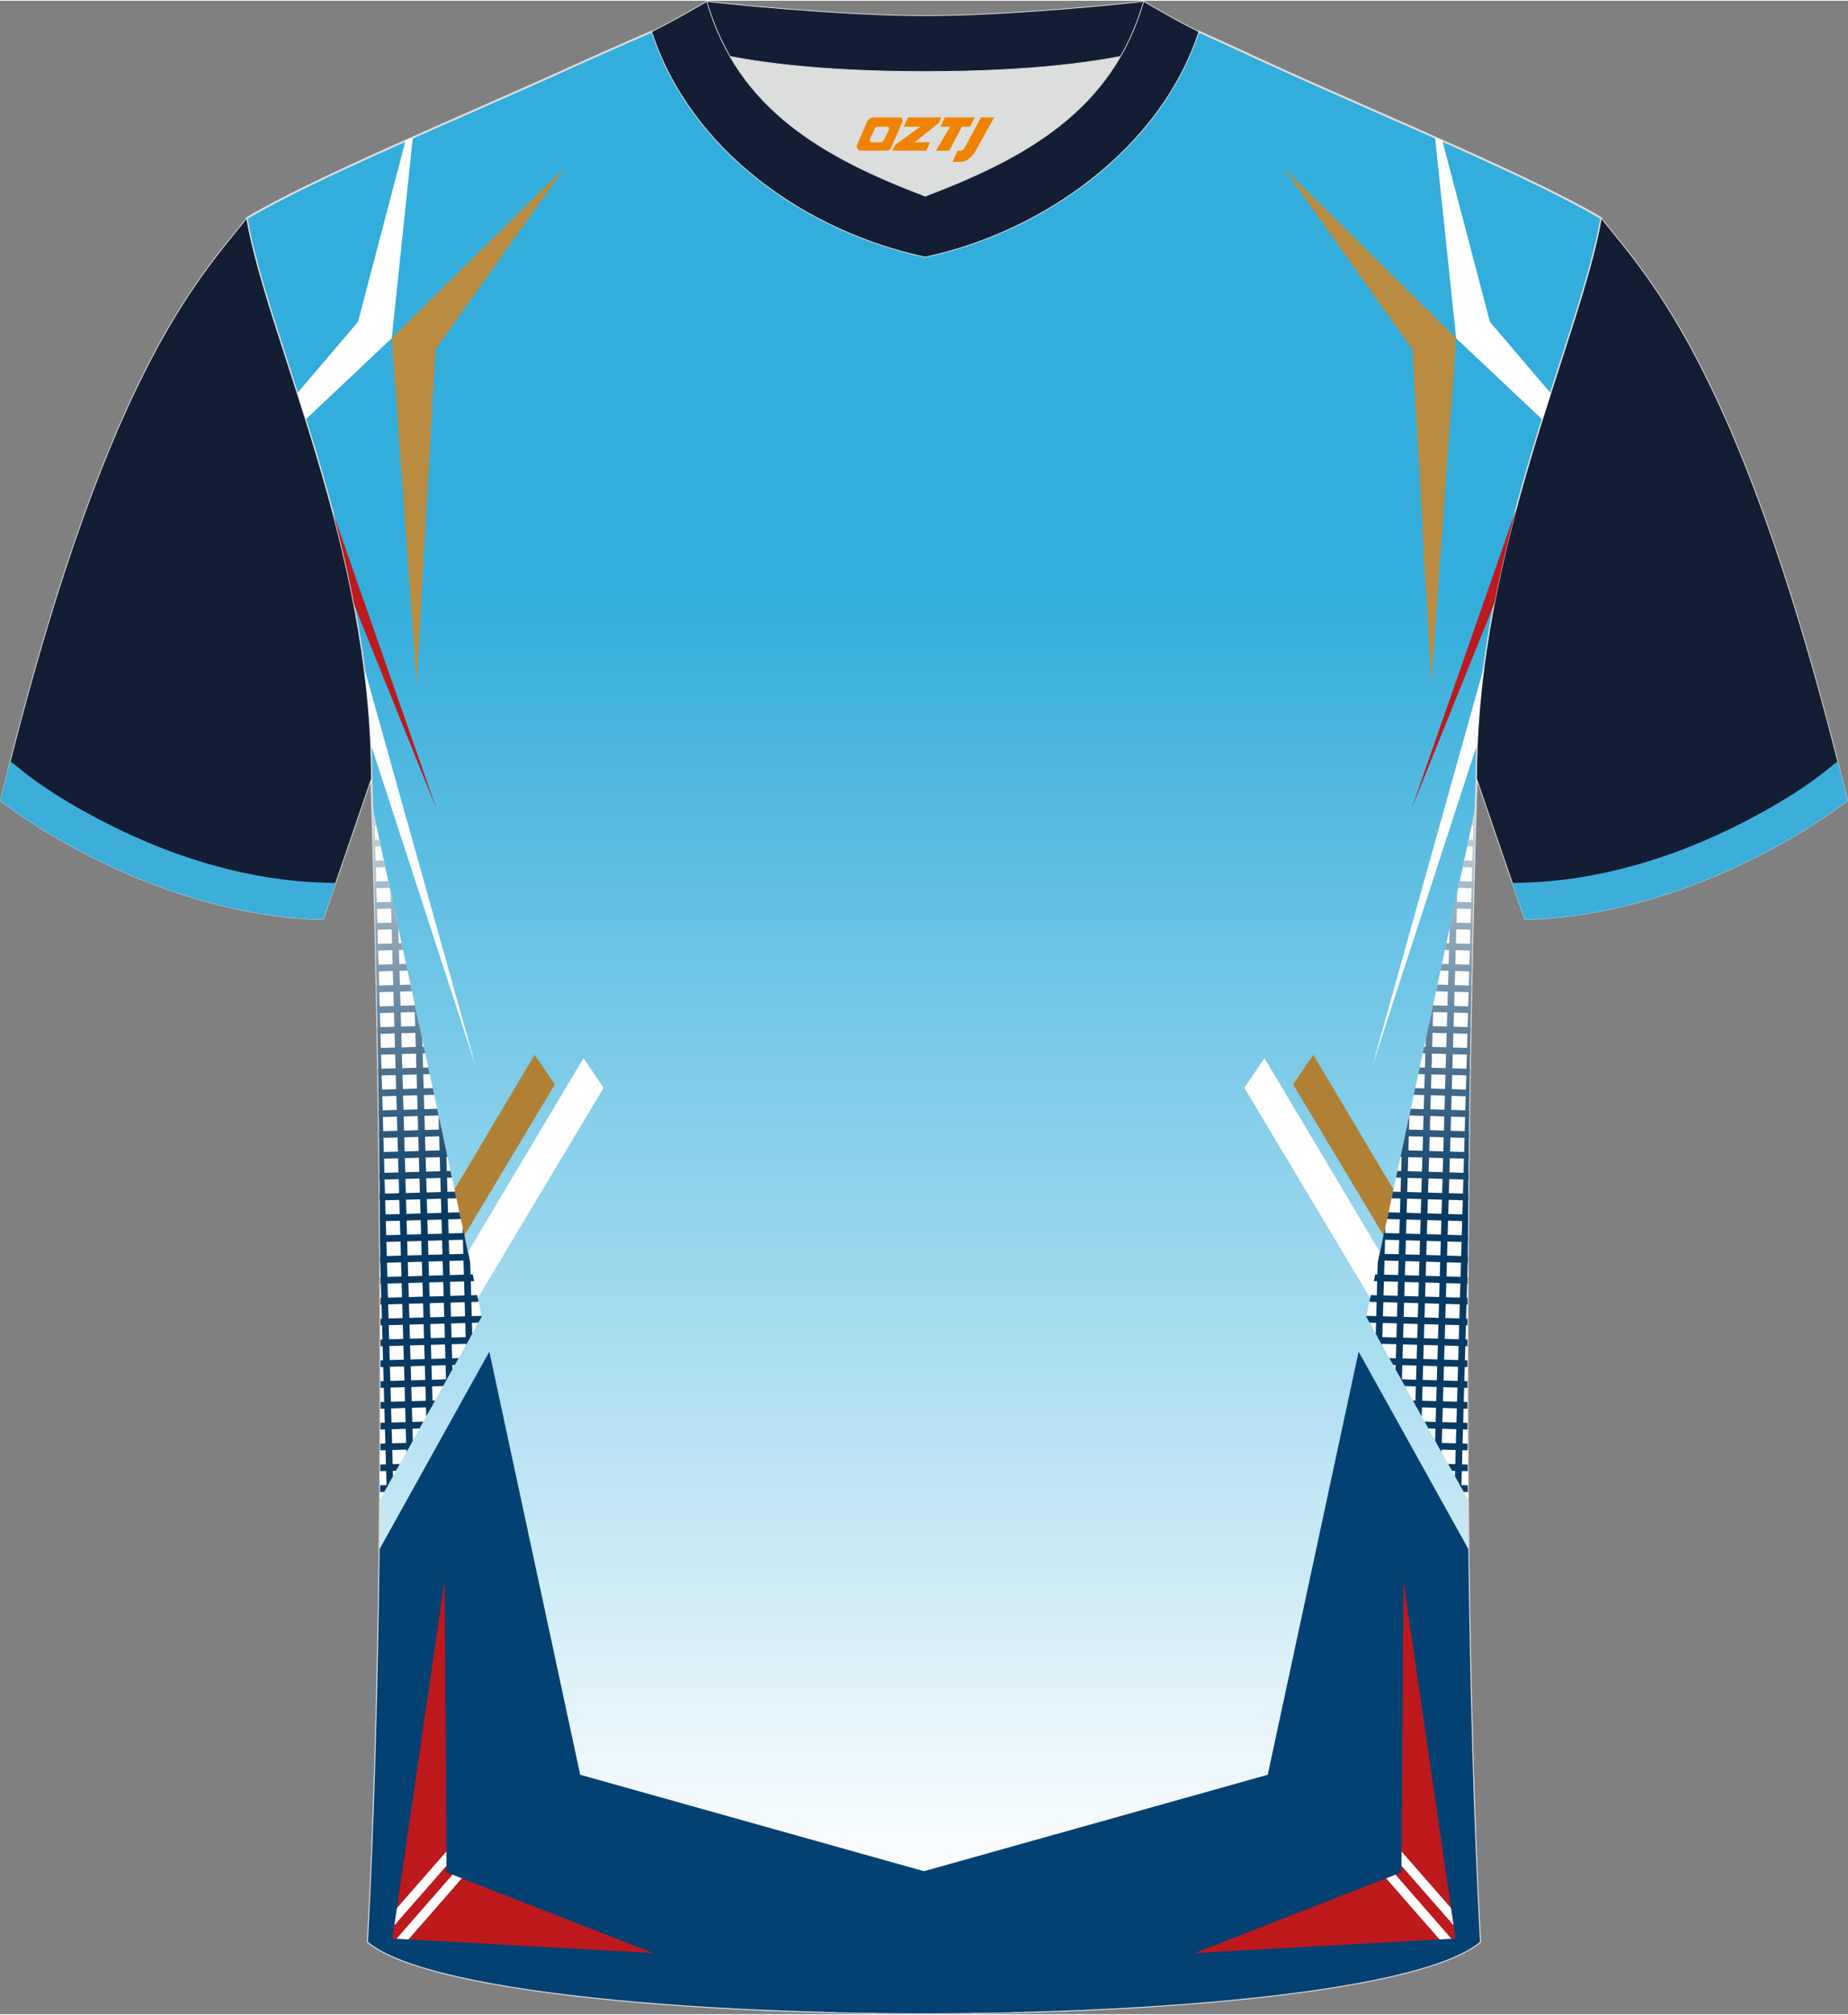 <?xml version="1.0" encoding="utf-8"?>
<!-- Generator: Adobe Illustrator 24.0.1, SVG Export Plug-In . SVG Version: 6.00 Build 0)  -->
<svg xmlns="http://www.w3.org/2000/svg" xmlns:xlink="http://www.w3.org/1999/xlink" version="1.1" id="图层_1" x="0px" y="0px" width="378px" height="412px" viewBox="0 0 377.85 411.53" enable-background="new 0 0 377.85 411.53" xml:space="preserve">
<rect x="0" y="0" width="377.85" height="411.53" fill="#808080" stroke="none"/>
<g>
	
		<linearGradient id="SVGID_1_" gradientUnits="userSpaceOnUse" x1="188.921" y1="-140.144" x2="188.921" y2="-403.395" gradientTransform="matrix(1 0 0 -1 0 -18.104)">
		<stop offset="0" style="stop-color:#33ADDB"/>
		<stop offset="1" style="stop-color:#FFFFFF"/>
	</linearGradient>
	
		<path fill-rule="evenodd" clip-rule="evenodd" fill="url(#SVGID_1_)" stroke="#DCDDDD" stroke-width="0.4" stroke-miterlimit="22.926" d="   M75.23,396.75c5.36-101,0.7-237.68,0.7-237.68c0-47.62-21.24-89.93-25.5-114.6c13.63-8.23,45.28-21.25,67.14-31.23   c5.55-2.52,11.68-5.18,15.66-6.93c17.52-0.32,25.34,1.25,55.54,1.25h0.31c30.2,0,38.53-1.57,56.04-1.25   c3.98,1.76,9.6,4.41,15.15,6.93c21.87,9.98,53.51,23,67.14,31.23c-4.27,24.67-25.5,66.98-25.5,114.6c0,0-4.66,136.67,0.7,237.68   C279.55,416.19,98.3,416.19,75.23,396.75z"/>
	<polygon fill-rule="evenodd" clip-rule="evenodd" fill="#B08034" points="268.52,215.44 297.12,263.47 296.78,275.58 264.4,221.5     "/>
	<polygon fill-rule="evenodd" clip-rule="evenodd" fill="#FFFFFF" points="258.54,216.13 287.14,264.16 286.8,276.26 254.42,222.19     "/>
	<path fill-rule="evenodd" clip-rule="evenodd" fill="#FFFFFF" d="M301.74,164.66l-22.4,104.28l20.8,37.39   C299.62,242.18,301.19,182.72,301.74,164.66z"/>
	
		<path fill-rule="evenodd" clip-rule="evenodd" fill="#131E34" stroke="#DCDDDD" stroke-width="0.162" stroke-miterlimit="22.926" d="   M327.42,44.47c10.2,12.75,29.25,32.3,50.34,119.02c0,0-29.08,23.29-65.98,24.31c0,0-7.14-20.75-9.86-28.74   C301.92,111.46,323.15,69.14,327.42,44.47z"/>
	<path fill-rule="evenodd" clip-rule="evenodd" fill="#3DAEDA" d="M373.04,157.6c-5.14,4.11-12.06,8.06-17.89,10.98   c-13.48,6.74-28.44,11.26-43.57,11.68l-2.37,0.07l2.57,7.49c36.9-1.02,65.98-24.31,65.98-24.31c-0.67-2.76-1.34-5.45-2.01-8.07   L373.04,157.6z"/>
	<polygon fill-rule="evenodd" clip-rule="evenodd" fill="#BA8C41" points="115.46,34.1 89.04,71.29 85.21,139.7 80.1,68.98  "/>
	<path fill-rule="evenodd" clip-rule="evenodd" fill="#FFFFFF" d="M62.46,85.61L80.1,68.98l4.31-41.03l-1.5,0.67L73.2,65.63   L60.76,80.24C61.33,82,61.89,83.79,62.46,85.61z"/>
	<path fill-rule="evenodd" clip-rule="evenodd" fill="#BE191D" d="M89.23,165.16l-21.42-61.3c1.66,6.2,3.19,12.64,4.47,19.27   L89.23,165.16z"/>
	<path fill-rule="evenodd" clip-rule="evenodd" fill="#FFFFFF" d="M97.21,217.64l-22.86-81.73c0.69,5.21,1.17,10.52,1.41,15.9   L97.21,217.64z"/>
	<polygon fill-rule="evenodd" clip-rule="evenodd" fill="#B08034" points="109.32,215.44 80.72,263.47 81.06,275.58 113.44,221.5     "/>
	<polygon fill-rule="evenodd" clip-rule="evenodd" fill="#FFFFFF" points="119.3,216.13 90.7,264.16 91.04,276.26 123.42,222.19     "/>
	<path fill-rule="evenodd" clip-rule="evenodd" fill="#FFFFFF" d="M76.11,164.66l22.4,104.28l-20.8,37.39   C78.22,242.19,76.65,182.72,76.11,164.66z"/>
	<g>
		<g>
			
				<linearGradient id="SVGID_2_" gradientUnits="userSpaceOnUse" x1="78.236" y1="-265.32" x2="78.236" y2="-161.915" gradientTransform="matrix(1 0 0 -1 0 -18.104)">
				<stop offset="0" style="stop-color:#073A63"/>
				<stop offset="1" style="stop-color:#FFFFFF"/>
			</linearGradient>
			<path fill-rule="evenodd" clip-rule="evenodd" fill="url(#SVGID_2_)" d="M76.54,166.67l3.82,134.91l-1.31,2.35l-1.31-46.37     c-0.27-43.68-1.23-79.56-1.63-92.89L76.54,166.67z"/>
			
				<linearGradient id="SVGID_3_" gradientUnits="userSpaceOnUse" x1="82.136" y1="-265.32" x2="82.136" y2="-161.915" gradientTransform="matrix(1 0 0 -1 0 -18.104)">
				<stop offset="0" style="stop-color:#073A63"/>
				<stop offset="1" style="stop-color:#FFFFFF"/>
			</linearGradient>
			<polygon fill-rule="evenodd" clip-rule="evenodd" fill="url(#SVGID_3_)" points="81.44,189.49 84.41,294.29 83.1,296.64      79.86,182.14    "/>
			
				<linearGradient id="SVGID_4_" gradientUnits="userSpaceOnUse" x1="86.611" y1="-265.32" x2="86.611" y2="-161.915" gradientTransform="matrix(1 0 0 -1 0 -18.104)">
				<stop offset="0" style="stop-color:#073A63"/>
				<stop offset="1" style="stop-color:#FFFFFF"/>
			</linearGradient>
			<polygon fill-rule="evenodd" clip-rule="evenodd" fill="url(#SVGID_4_)" points="86.34,212.32 88.46,287.01 87.15,289.35      84.76,204.97    "/>
			
				<linearGradient id="SVGID_5_" gradientUnits="userSpaceOnUse" x1="91.091" y1="-265.32" x2="91.091" y2="-161.915" gradientTransform="matrix(1 0 0 -1 0 -18.104)">
				<stop offset="0" style="stop-color:#073A63"/>
				<stop offset="1" style="stop-color:#FFFFFF"/>
			</linearGradient>
			<polygon fill-rule="evenodd" clip-rule="evenodd" fill="url(#SVGID_5_)" points="91.25,235.15 92.51,279.73 91.2,282.07      89.67,227.79    "/>
			
				<linearGradient id="SVGID_6_" gradientUnits="userSpaceOnUse" x1="95.566" y1="-265.32" x2="95.566" y2="-161.915" gradientTransform="matrix(1 0 0 -1 0 -18.104)">
				<stop offset="0" style="stop-color:#073A63"/>
				<stop offset="1" style="stop-color:#FFFFFF"/>
			</linearGradient>
			<polygon fill-rule="evenodd" clip-rule="evenodd" fill="url(#SVGID_6_)" points="96.15,257.97 96.56,272.44 95.25,274.79      94.57,250.62    "/>
		</g>
		<g>
			<g>
				
					<linearGradient id="SVGID_7_" gradientUnits="userSpaceOnUse" x1="84.996" y1="-265.32" x2="84.996" y2="-161.915" gradientTransform="matrix(1 0 0 -1 0 -18.104)">
					<stop offset="0" style="stop-color:#073A63"/>
					<stop offset="1" style="stop-color:#FFFFFF"/>
				</linearGradient>
				<polygon fill-rule="evenodd" clip-rule="evenodd" fill="url(#SVGID_7_)" points="77.59,239.59 92.11,239.18 92.4,240.54       77.6,240.96     "/>
				
					<linearGradient id="SVGID_8_" gradientUnits="userSpaceOnUse" x1="84.521" y1="-265.32" x2="84.521" y2="-161.915" gradientTransform="matrix(1 0 0 -1 0 -18.104)">
					<stop offset="0" style="stop-color:#073A63"/>
					<stop offset="1" style="stop-color:#FFFFFF"/>
				</linearGradient>
				<polygon fill-rule="evenodd" clip-rule="evenodd" fill="url(#SVGID_8_)" points="77.54,235.33 91.2,234.94 91.5,236.31       77.55,236.7     "/>
				
					<linearGradient id="SVGID_9_" gradientUnits="userSpaceOnUse" x1="84.041" y1="-265.32" x2="84.041" y2="-161.915" gradientTransform="matrix(1 0 0 -1 0 -18.104)">
					<stop offset="0" style="stop-color:#073A63"/>
					<stop offset="1" style="stop-color:#FFFFFF"/>
				</linearGradient>
				<polygon fill-rule="evenodd" clip-rule="evenodd" fill="url(#SVGID_9_)" points="77.49,231.08 90.29,230.71 90.59,232.08       77.5,232.45     "/>
				
					<linearGradient id="SVGID_10_" gradientUnits="userSpaceOnUse" x1="83.556" y1="-265.32" x2="83.556" y2="-161.915" gradientTransform="matrix(1 0 0 -1 0 -18.104)">
					<stop offset="0" style="stop-color:#073A63"/>
					<stop offset="1" style="stop-color:#FFFFFF"/>
				</linearGradient>
				<polygon fill-rule="evenodd" clip-rule="evenodd" fill="url(#SVGID_10_)" points="77.43,226.82 89.38,226.48 89.68,227.84       77.45,228.19     "/>
				
					<linearGradient id="SVGID_11_" gradientUnits="userSpaceOnUse" x1="83.071" y1="-265.32" x2="83.071" y2="-161.915" gradientTransform="matrix(1 0 0 -1 0 -18.104)">
					<stop offset="0" style="stop-color:#073A63"/>
					<stop offset="1" style="stop-color:#FFFFFF"/>
				</linearGradient>
				<polygon fill-rule="evenodd" clip-rule="evenodd" fill="url(#SVGID_11_)" points="77.37,222.57 88.48,222.25 88.77,223.61       77.39,223.94     "/>
				
					<linearGradient id="SVGID_12_" gradientUnits="userSpaceOnUse" x1="82.581" y1="-265.32" x2="82.581" y2="-161.915" gradientTransform="matrix(1 0 0 -1 0 -18.104)">
					<stop offset="0" style="stop-color:#073A63"/>
					<stop offset="1" style="stop-color:#FFFFFF"/>
				</linearGradient>
				<polygon fill-rule="evenodd" clip-rule="evenodd" fill="url(#SVGID_12_)" points="77.3,218.31 87.57,218.02 87.86,219.38       77.33,219.68     "/>
				
					<linearGradient id="SVGID_13_" gradientUnits="userSpaceOnUse" x1="82.091" y1="-265.32" x2="82.091" y2="-161.915" gradientTransform="matrix(1 0 0 -1 0 -18.104)">
					<stop offset="0" style="stop-color:#073A63"/>
					<stop offset="1" style="stop-color:#FFFFFF"/>
				</linearGradient>
				<polygon fill-rule="evenodd" clip-rule="evenodd" fill="url(#SVGID_13_)" points="77.23,214.05 86.66,213.79 86.95,215.15       77.26,215.43     "/>
				
					<linearGradient id="SVGID_14_" gradientUnits="userSpaceOnUse" x1="81.601" y1="-265.32" x2="81.601" y2="-161.915" gradientTransform="matrix(1 0 0 -1 0 -18.104)">
					<stop offset="0" style="stop-color:#073A63"/>
					<stop offset="1" style="stop-color:#FFFFFF"/>
				</linearGradient>
				<polygon fill-rule="evenodd" clip-rule="evenodd" fill="url(#SVGID_14_)" points="77.16,209.8 85.75,209.56 86.04,210.92       77.19,211.17     "/>
				
					<linearGradient id="SVGID_15_" gradientUnits="userSpaceOnUse" x1="81.106" y1="-265.32" x2="81.106" y2="-161.915" gradientTransform="matrix(1 0 0 -1 0 -18.104)">
					<stop offset="0" style="stop-color:#073A63"/>
					<stop offset="1" style="stop-color:#FFFFFF"/>
				</linearGradient>
				<polygon fill-rule="evenodd" clip-rule="evenodd" fill="url(#SVGID_15_)" points="77.08,205.55 84.84,205.33 85.13,206.69       77.11,206.92     "/>
				
					<linearGradient id="SVGID_16_" gradientUnits="userSpaceOnUse" x1="80.611" y1="-265.32" x2="80.611" y2="-161.915" gradientTransform="matrix(1 0 0 -1 0 -18.104)">
					<stop offset="0" style="stop-color:#073A63"/>
					<stop offset="1" style="stop-color:#FFFFFF"/>
				</linearGradient>
				<polygon fill-rule="evenodd" clip-rule="evenodd" fill="url(#SVGID_16_)" points="77,201.29 83.93,201.09 84.22,202.46       77.03,202.66     "/>
				
					<linearGradient id="SVGID_17_" gradientUnits="userSpaceOnUse" x1="80.121" y1="-265.32" x2="80.121" y2="-161.915" gradientTransform="matrix(1 0 0 -1 0 -18.104)">
					<stop offset="0" style="stop-color:#073A63"/>
					<stop offset="1" style="stop-color:#FFFFFF"/>
				</linearGradient>
				<polygon fill-rule="evenodd" clip-rule="evenodd" fill="url(#SVGID_17_)" points="76.92,197.04 83.02,196.86 83.32,198.23       76.94,198.41     "/>
				
					<linearGradient id="SVGID_18_" gradientUnits="userSpaceOnUse" x1="79.616" y1="-265.32" x2="79.616" y2="-161.915" gradientTransform="matrix(1 0 0 -1 0 -18.104)">
					<stop offset="0" style="stop-color:#073A63"/>
					<stop offset="1" style="stop-color:#FFFFFF"/>
				</linearGradient>
				<polygon fill-rule="evenodd" clip-rule="evenodd" fill="url(#SVGID_18_)" points="76.82,192.78 82.11,192.63 82.41,193.99       76.85,194.15     "/>
				
					<linearGradient id="SVGID_19_" gradientUnits="userSpaceOnUse" x1="79.116" y1="-265.32" x2="79.116" y2="-161.915" gradientTransform="matrix(1 0 0 -1 0 -18.104)">
					<stop offset="0" style="stop-color:#073A63"/>
					<stop offset="1" style="stop-color:#FFFFFF"/>
				</linearGradient>
				<polygon fill-rule="evenodd" clip-rule="evenodd" fill="url(#SVGID_19_)" points="76.73,188.53 81.2,188.4 81.5,189.76       76.76,189.9     "/>
				
					<linearGradient id="SVGID_20_" gradientUnits="userSpaceOnUse" x1="78.611" y1="-265.32" x2="78.611" y2="-161.915" gradientTransform="matrix(1 0 0 -1 0 -18.104)">
					<stop offset="0" style="stop-color:#073A63"/>
					<stop offset="1" style="stop-color:#FFFFFF"/>
				</linearGradient>
				<polygon fill-rule="evenodd" clip-rule="evenodd" fill="url(#SVGID_20_)" points="76.63,184.27 80.3,184.17 80.59,185.53       76.66,185.64     "/>
				
					<linearGradient id="SVGID_21_" gradientUnits="userSpaceOnUse" x1="78.106" y1="-265.32" x2="78.106" y2="-161.915" gradientTransform="matrix(1 0 0 -1 0 -18.104)">
					<stop offset="0" style="stop-color:#073A63"/>
					<stop offset="1" style="stop-color:#FFFFFF"/>
				</linearGradient>
				<polygon fill-rule="evenodd" clip-rule="evenodd" fill="url(#SVGID_21_)" points="76.53,180.02 79.39,179.94 79.68,181.3       76.56,181.39     "/>
				
					<linearGradient id="SVGID_22_" gradientUnits="userSpaceOnUse" x1="77.596" y1="-265.32" x2="77.596" y2="-161.915" gradientTransform="matrix(1 0 0 -1 0 -18.104)">
					<stop offset="0" style="stop-color:#073A63"/>
					<stop offset="1" style="stop-color:#FFFFFF"/>
				</linearGradient>
				<polygon fill-rule="evenodd" clip-rule="evenodd" fill="url(#SVGID_22_)" points="76.42,175.76 78.48,175.71 78.77,177.07       76.45,177.13     "/>
				
					<linearGradient id="SVGID_23_" gradientUnits="userSpaceOnUse" x1="77.081" y1="-265.32" x2="77.081" y2="-161.915" gradientTransform="matrix(1 0 0 -1 0 -18.104)">
					<stop offset="0" style="stop-color:#073A63"/>
					<stop offset="1" style="stop-color:#FFFFFF"/>
				</linearGradient>
				<polygon fill-rule="evenodd" clip-rule="evenodd" fill="url(#SVGID_23_)" points="76.3,171.51 77.57,171.47 77.86,172.84       76.34,172.88     "/>
				
					<linearGradient id="SVGID_24_" gradientUnits="userSpaceOnUse" x1="76.566" y1="-265.32" x2="76.566" y2="-161.915" gradientTransform="matrix(1 0 0 -1 0 -18.104)">
					<stop offset="0" style="stop-color:#073A63"/>
					<stop offset="1" style="stop-color:#FFFFFF"/>
				</linearGradient>
				<polygon fill-rule="evenodd" clip-rule="evenodd" fill="url(#SVGID_24_)" points="76.18,167.26 76.66,167.24 76.95,168.61       76.22,168.63     "/>
			</g>
			
				<linearGradient id="SVGID_25_" gradientUnits="userSpaceOnUse" x1="78.531" y1="-265.32" x2="78.531" y2="-161.915" gradientTransform="matrix(1 0 0 -1 0 -18.104)">
				<stop offset="0" style="stop-color:#073A63"/>
				<stop offset="1" style="stop-color:#FFFFFF"/>
			</linearGradient>
			<polygon fill-rule="evenodd" clip-rule="evenodd" fill="url(#SVGID_25_)" points="77.73,303.44 79.34,303.39 78.57,304.79      77.72,304.81    "/>
			
				<linearGradient id="SVGID_26_" gradientUnits="userSpaceOnUse" x1="79.751" y1="-265.32" x2="79.751" y2="-161.915" gradientTransform="matrix(1 0 0 -1 0 -18.104)">
				<stop offset="0" style="stop-color:#073A63"/>
				<stop offset="1" style="stop-color:#FFFFFF"/>
			</linearGradient>
			<polygon fill-rule="evenodd" clip-rule="evenodd" fill="url(#SVGID_26_)" points="77.75,299.18 81.75,299.07 80.97,300.46      77.75,300.55    "/>
			
				<linearGradient id="SVGID_27_" gradientUnits="userSpaceOnUse" x1="80.966" y1="-265.32" x2="80.966" y2="-161.915" gradientTransform="matrix(1 0 0 -1 0 -18.104)">
				<stop offset="0" style="stop-color:#073A63"/>
				<stop offset="1" style="stop-color:#FFFFFF"/>
			</linearGradient>
			<polygon fill-rule="evenodd" clip-rule="evenodd" fill="url(#SVGID_27_)" points="77.78,294.92 84.16,294.74 83.38,296.14      77.77,296.29    "/>
			
				<linearGradient id="SVGID_28_" gradientUnits="userSpaceOnUse" x1="82.176" y1="-265.32" x2="82.176" y2="-161.915" gradientTransform="matrix(1 0 0 -1 0 -18.104)">
				<stop offset="0" style="stop-color:#073A63"/>
				<stop offset="1" style="stop-color:#FFFFFF"/>
			</linearGradient>
			<polygon fill-rule="evenodd" clip-rule="evenodd" fill="url(#SVGID_28_)" points="77.79,290.67 86.56,290.42 85.79,291.81      77.79,292.04    "/>
			
				<linearGradient id="SVGID_29_" gradientUnits="userSpaceOnUse" x1="83.386" y1="-265.32" x2="83.386" y2="-161.915" gradientTransform="matrix(1 0 0 -1 0 -18.104)">
				<stop offset="0" style="stop-color:#073A63"/>
				<stop offset="1" style="stop-color:#FFFFFF"/>
			</linearGradient>
			<polygon fill-rule="evenodd" clip-rule="evenodd" fill="url(#SVGID_29_)" points="77.8,286.41 88.97,286.09 88.19,287.49      77.8,287.78    "/>
			
				<linearGradient id="SVGID_30_" gradientUnits="userSpaceOnUse" x1="84.591" y1="-265.32" x2="84.591" y2="-161.915" gradientTransform="matrix(1 0 0 -1 0 -18.104)">
				<stop offset="0" style="stop-color:#073A63"/>
				<stop offset="1" style="stop-color:#FFFFFF"/>
			</linearGradient>
			<polygon fill-rule="evenodd" clip-rule="evenodd" fill="url(#SVGID_30_)" points="77.81,282.15 91.37,281.77 90.6,283.16      77.81,283.52    "/>
			
				<linearGradient id="SVGID_31_" gradientUnits="userSpaceOnUse" x1="85.796" y1="-265.32" x2="85.796" y2="-161.915" gradientTransform="matrix(1 0 0 -1 0 -18.104)">
				<stop offset="0" style="stop-color:#073A63"/>
				<stop offset="1" style="stop-color:#FFFFFF"/>
			</linearGradient>
			<polygon fill-rule="evenodd" clip-rule="evenodd" fill="url(#SVGID_31_)" points="77.81,277.89 93.78,277.44 93,278.84      77.81,279.27    "/>
			
				<linearGradient id="SVGID_32_" gradientUnits="userSpaceOnUse" x1="86.991" y1="-265.32" x2="86.991" y2="-161.915" gradientTransform="matrix(1 0 0 -1 0 -18.104)">
				<stop offset="0" style="stop-color:#073A63"/>
				<stop offset="1" style="stop-color:#FFFFFF"/>
			</linearGradient>
			<polygon fill-rule="evenodd" clip-rule="evenodd" fill="url(#SVGID_32_)" points="77.8,273.64 96.18,273.12 95.41,274.51      77.8,275.01    "/>
			
				<linearGradient id="SVGID_33_" gradientUnits="userSpaceOnUse" x1="88.151" y1="-265.32" x2="88.151" y2="-161.915" gradientTransform="matrix(1 0 0 -1 0 -18.104)">
				<stop offset="0" style="stop-color:#073A63"/>
				<stop offset="1" style="stop-color:#FFFFFF"/>
			</linearGradient>
			<polygon fill-rule="evenodd" clip-rule="evenodd" fill="url(#SVGID_33_)" points="77.79,269.38 98.47,268.8 98.51,268.94      97.82,270.19 77.8,270.75    "/>
			
				<linearGradient id="SVGID_34_" gradientUnits="userSpaceOnUse" x1="87.821" y1="-265.32" x2="87.821" y2="-161.915" gradientTransform="matrix(1 0 0 -1 0 -18.104)">
				<stop offset="0" style="stop-color:#073A63"/>
				<stop offset="1" style="stop-color:#FFFFFF"/>
			</linearGradient>
			<polygon fill-rule="evenodd" clip-rule="evenodd" fill="url(#SVGID_34_)" points="77.78,265.12 97.56,264.56 97.86,265.93      77.78,266.49    "/>
			
				<linearGradient id="SVGID_35_" gradientUnits="userSpaceOnUse" x1="87.356" y1="-265.32" x2="87.356" y2="-161.915" gradientTransform="matrix(1 0 0 -1 0 -18.104)">
				<stop offset="0" style="stop-color:#073A63"/>
				<stop offset="1" style="stop-color:#FFFFFF"/>
			</linearGradient>
			<polygon fill-rule="evenodd" clip-rule="evenodd" fill="url(#SVGID_35_)" points="77.76,260.87 96.66,260.33 96.95,261.7      77.76,262.24    "/>
			
				<linearGradient id="SVGID_36_" gradientUnits="userSpaceOnUse" x1="86.886" y1="-265.32" x2="86.886" y2="-161.915" gradientTransform="matrix(1 0 0 -1 0 -18.104)">
				<stop offset="0" style="stop-color:#073A63"/>
				<stop offset="1" style="stop-color:#FFFFFF"/>
			</linearGradient>
			<polygon fill-rule="evenodd" clip-rule="evenodd" fill="url(#SVGID_36_)" points="77.73,256.61 95.75,256.1 96.04,257.46      77.74,257.98    "/>
			
				<linearGradient id="SVGID_37_" gradientUnits="userSpaceOnUse" x1="86.416" y1="-265.32" x2="86.416" y2="-161.915" gradientTransform="matrix(1 0 0 -1 0 -18.104)">
				<stop offset="0" style="stop-color:#073A63"/>
				<stop offset="1" style="stop-color:#FFFFFF"/>
			</linearGradient>
			<polygon fill-rule="evenodd" clip-rule="evenodd" fill="url(#SVGID_37_)" points="77.7,252.35 94.84,251.87 95.13,253.23      77.71,253.73    "/>
			
				<linearGradient id="SVGID_38_" gradientUnits="userSpaceOnUse" x1="85.946" y1="-265.32" x2="85.946" y2="-161.915" gradientTransform="matrix(1 0 0 -1 0 -18.104)">
				<stop offset="0" style="stop-color:#073A63"/>
				<stop offset="1" style="stop-color:#FFFFFF"/>
			</linearGradient>
			<polygon fill-rule="evenodd" clip-rule="evenodd" fill="url(#SVGID_38_)" points="77.67,248.1 93.93,247.64 94.22,249      77.68,249.47    "/>
			
				<linearGradient id="SVGID_39_" gradientUnits="userSpaceOnUse" x1="85.471" y1="-265.32" x2="85.471" y2="-161.915" gradientTransform="matrix(1 0 0 -1 0 -18.104)">
				<stop offset="0" style="stop-color:#073A63"/>
				<stop offset="1" style="stop-color:#FFFFFF"/>
			</linearGradient>
			<polygon fill-rule="evenodd" clip-rule="evenodd" fill="url(#SVGID_39_)" points="77.63,243.84 93.02,243.41 93.31,244.77      77.64,245.21    "/>
		</g>
	</g>
	<g>
		<g>
			
				<linearGradient id="SVGID_40_" gradientUnits="userSpaceOnUse" x1="393.894" y1="-265.32" x2="393.894" y2="-161.915" gradientTransform="matrix(-1 0 0 -1 693.5 -18.104)">
				<stop offset="0" style="stop-color:#073A63"/>
				<stop offset="1" style="stop-color:#FFFFFF"/>
			</linearGradient>
			<path fill-rule="evenodd" clip-rule="evenodd" fill="url(#SVGID_40_)" d="M301.73,164.67c-0.4,13.33-1.36,49.21-1.63,92.89     l-1.31,46.37l-1.31-2.35l3.82-134.91L301.73,164.67z"/>
			
				<linearGradient id="SVGID_41_" gradientUnits="userSpaceOnUse" x1="397.794" y1="-265.32" x2="397.794" y2="-161.915" gradientTransform="matrix(-1 0 0 -1 693.5 -18.104)">
				<stop offset="0" style="stop-color:#073A63"/>
				<stop offset="1" style="stop-color:#FFFFFF"/>
			</linearGradient>
			<polygon fill-rule="evenodd" clip-rule="evenodd" fill="url(#SVGID_41_)" points="297.98,182.14 294.74,296.64 293.43,294.29      296.4,189.49    "/>
			
				<linearGradient id="SVGID_42_" gradientUnits="userSpaceOnUse" x1="402.269" y1="-265.32" x2="402.269" y2="-161.915" gradientTransform="matrix(-1 0 0 -1 693.5 -18.104)">
				<stop offset="0" style="stop-color:#073A63"/>
				<stop offset="1" style="stop-color:#FFFFFF"/>
			</linearGradient>
			<polygon fill-rule="evenodd" clip-rule="evenodd" fill="url(#SVGID_42_)" points="293.08,204.97 290.69,289.35 289.38,287.01      291.51,212.32    "/>
			
				<linearGradient id="SVGID_43_" gradientUnits="userSpaceOnUse" x1="406.749" y1="-265.32" x2="406.749" y2="-161.915" gradientTransform="matrix(-1 0 0 -1 693.5 -18.104)">
				<stop offset="0" style="stop-color:#073A63"/>
				<stop offset="1" style="stop-color:#FFFFFF"/>
			</linearGradient>
			<polygon fill-rule="evenodd" clip-rule="evenodd" fill="url(#SVGID_43_)" points="288.17,227.79 286.64,282.07 285.33,279.73      286.6,235.15    "/>
			
				<linearGradient id="SVGID_44_" gradientUnits="userSpaceOnUse" x1="411.219" y1="-265.32" x2="411.219" y2="-161.915" gradientTransform="matrix(-1 0 0 -1 693.5 -18.104)">
				<stop offset="0" style="stop-color:#073A63"/>
				<stop offset="1" style="stop-color:#FFFFFF"/>
			</linearGradient>
			<polygon fill-rule="evenodd" clip-rule="evenodd" fill="url(#SVGID_44_)" points="283.27,250.62 282.6,274.79 281.29,272.44      281.69,257.97    "/>
		</g>
		<g>
			<g>
				
					<linearGradient id="SVGID_45_" gradientUnits="userSpaceOnUse" x1="400.649" y1="-265.32" x2="400.649" y2="-161.915" gradientTransform="matrix(-1 0 0 -1 693.5 -18.104)">
					<stop offset="0" style="stop-color:#073A63"/>
					<stop offset="1" style="stop-color:#FFFFFF"/>
				</linearGradient>
				<polygon fill-rule="evenodd" clip-rule="evenodd" fill="url(#SVGID_45_)" points="300.24,240.96 285.44,240.54 285.73,239.18       300.26,239.59     "/>
				
					<linearGradient id="SVGID_46_" gradientUnits="userSpaceOnUse" x1="400.174" y1="-265.32" x2="400.174" y2="-161.915" gradientTransform="matrix(-1 0 0 -1 693.5 -18.104)">
					<stop offset="0" style="stop-color:#073A63"/>
					<stop offset="1" style="stop-color:#FFFFFF"/>
				</linearGradient>
				<polygon fill-rule="evenodd" clip-rule="evenodd" fill="url(#SVGID_46_)" points="300.29,236.7 286.35,236.31 286.64,234.94       300.3,235.33     "/>
				
					<linearGradient id="SVGID_47_" gradientUnits="userSpaceOnUse" x1="399.694" y1="-265.32" x2="399.694" y2="-161.915" gradientTransform="matrix(-1 0 0 -1 693.5 -18.104)">
					<stop offset="0" style="stop-color:#073A63"/>
					<stop offset="1" style="stop-color:#FFFFFF"/>
				</linearGradient>
				<polygon fill-rule="evenodd" clip-rule="evenodd" fill="url(#SVGID_47_)" points="300.35,232.45 287.26,232.08 287.55,230.71       300.35,231.08     "/>
				
					<linearGradient id="SVGID_48_" gradientUnits="userSpaceOnUse" x1="399.214" y1="-265.32" x2="399.214" y2="-161.915" gradientTransform="matrix(-1 0 0 -1 693.5 -18.104)">
					<stop offset="0" style="stop-color:#073A63"/>
					<stop offset="1" style="stop-color:#FFFFFF"/>
				</linearGradient>
				<polygon fill-rule="evenodd" clip-rule="evenodd" fill="url(#SVGID_48_)" points="300.39,228.19 288.16,227.84 288.46,226.48       300.41,226.82     "/>
				
					<linearGradient id="SVGID_49_" gradientUnits="userSpaceOnUse" x1="398.729" y1="-265.32" x2="398.729" y2="-161.915" gradientTransform="matrix(-1 0 0 -1 693.5 -18.104)">
					<stop offset="0" style="stop-color:#073A63"/>
					<stop offset="1" style="stop-color:#FFFFFF"/>
				</linearGradient>
				<polygon fill-rule="evenodd" clip-rule="evenodd" fill="url(#SVGID_49_)" points="300.45,223.94 289.07,223.61 289.36,222.25       300.47,222.57     "/>
				
					<linearGradient id="SVGID_50_" gradientUnits="userSpaceOnUse" x1="398.239" y1="-265.32" x2="398.239" y2="-161.915" gradientTransform="matrix(-1 0 0 -1 693.5 -18.104)">
					<stop offset="0" style="stop-color:#073A63"/>
					<stop offset="1" style="stop-color:#FFFFFF"/>
				</linearGradient>
				<polygon fill-rule="evenodd" clip-rule="evenodd" fill="url(#SVGID_50_)" points="300.51,219.68 289.98,219.38 290.27,218.02       300.54,218.31     "/>
				
					<linearGradient id="SVGID_51_" gradientUnits="userSpaceOnUse" x1="397.749" y1="-265.32" x2="397.749" y2="-161.915" gradientTransform="matrix(-1 0 0 -1 693.5 -18.104)">
					<stop offset="0" style="stop-color:#073A63"/>
					<stop offset="1" style="stop-color:#FFFFFF"/>
				</linearGradient>
				<polygon fill-rule="evenodd" clip-rule="evenodd" fill="url(#SVGID_51_)" points="300.58,215.43 290.89,215.15 291.18,213.79       300.61,214.05     "/>
				
					<linearGradient id="SVGID_52_" gradientUnits="userSpaceOnUse" x1="397.259" y1="-265.32" x2="397.259" y2="-161.915" gradientTransform="matrix(-1 0 0 -1 693.5 -18.104)">
					<stop offset="0" style="stop-color:#073A63"/>
					<stop offset="1" style="stop-color:#FFFFFF"/>
				</linearGradient>
				<polygon fill-rule="evenodd" clip-rule="evenodd" fill="url(#SVGID_52_)" points="300.65,211.17 291.8,210.92 292.1,209.56       300.68,209.8     "/>
				
					<linearGradient id="SVGID_53_" gradientUnits="userSpaceOnUse" x1="396.764" y1="-265.32" x2="396.764" y2="-161.915" gradientTransform="matrix(-1 0 0 -1 693.5 -18.104)">
					<stop offset="0" style="stop-color:#073A63"/>
					<stop offset="1" style="stop-color:#FFFFFF"/>
				</linearGradient>
				<polygon fill-rule="evenodd" clip-rule="evenodd" fill="url(#SVGID_53_)" points="300.73,206.92 292.71,206.69 293.01,205.33       300.76,205.55     "/>
				
					<linearGradient id="SVGID_54_" gradientUnits="userSpaceOnUse" x1="396.259" y1="-265.32" x2="396.259" y2="-161.915" gradientTransform="matrix(-1 0 0 -1 693.5 -18.104)">
					<stop offset="0" style="stop-color:#073A63"/>
					<stop offset="1" style="stop-color:#FFFFFF"/>
				</linearGradient>
				<polygon fill-rule="evenodd" clip-rule="evenodd" fill="url(#SVGID_54_)" points="300.82,202.66 293.63,202.46 293.92,201.09       300.85,201.29     "/>
				
					<linearGradient id="SVGID_55_" gradientUnits="userSpaceOnUse" x1="395.779" y1="-265.32" x2="395.779" y2="-161.915" gradientTransform="matrix(-1 0 0 -1 693.5 -18.104)">
					<stop offset="0" style="stop-color:#073A63"/>
					<stop offset="1" style="stop-color:#FFFFFF"/>
				</linearGradient>
				<polygon fill-rule="evenodd" clip-rule="evenodd" fill="url(#SVGID_55_)" points="300.9,198.41 294.52,198.23 294.83,196.86       300.92,197.04     "/>
				
					<linearGradient id="SVGID_56_" gradientUnits="userSpaceOnUse" x1="395.274" y1="-265.32" x2="395.274" y2="-161.915" gradientTransform="matrix(-1 0 0 -1 693.5 -18.104)">
					<stop offset="0" style="stop-color:#073A63"/>
					<stop offset="1" style="stop-color:#FFFFFF"/>
				</linearGradient>
				<polygon fill-rule="evenodd" clip-rule="evenodd" fill="url(#SVGID_56_)" points="300.99,194.15 295.43,193.99 295.73,192.63       301.02,192.78     "/>
				
					<linearGradient id="SVGID_57_" gradientUnits="userSpaceOnUse" x1="394.769" y1="-265.32" x2="394.769" y2="-161.915" gradientTransform="matrix(-1 0 0 -1 693.5 -18.104)">
					<stop offset="0" style="stop-color:#073A63"/>
					<stop offset="1" style="stop-color:#FFFFFF"/>
				</linearGradient>
				<polygon fill-rule="evenodd" clip-rule="evenodd" fill="url(#SVGID_57_)" points="301.08,189.9 296.35,189.76 296.64,188.4       301.11,188.53     "/>
				
					<linearGradient id="SVGID_58_" gradientUnits="userSpaceOnUse" x1="394.264" y1="-265.32" x2="394.264" y2="-161.915" gradientTransform="matrix(-1 0 0 -1 693.5 -18.104)">
					<stop offset="0" style="stop-color:#073A63"/>
					<stop offset="1" style="stop-color:#FFFFFF"/>
				</linearGradient>
				<polygon fill-rule="evenodd" clip-rule="evenodd" fill="url(#SVGID_58_)" points="301.18,185.64 297.26,185.53 297.54,184.17       301.21,184.27     "/>
				
					<linearGradient id="SVGID_59_" gradientUnits="userSpaceOnUse" x1="393.754" y1="-265.32" x2="393.754" y2="-161.915" gradientTransform="matrix(-1 0 0 -1 693.5 -18.104)">
					<stop offset="0" style="stop-color:#073A63"/>
					<stop offset="1" style="stop-color:#FFFFFF"/>
				</linearGradient>
				<polygon fill-rule="evenodd" clip-rule="evenodd" fill="url(#SVGID_59_)" points="301.29,181.39 298.17,181.3 298.45,179.94       301.32,180.02     "/>
				
					<linearGradient id="SVGID_60_" gradientUnits="userSpaceOnUse" x1="393.249" y1="-265.32" x2="393.249" y2="-161.915" gradientTransform="matrix(-1 0 0 -1 693.5 -18.104)">
					<stop offset="0" style="stop-color:#073A63"/>
					<stop offset="1" style="stop-color:#FFFFFF"/>
				</linearGradient>
				<polygon fill-rule="evenodd" clip-rule="evenodd" fill="url(#SVGID_60_)" points="301.39,177.13 299.08,177.07 299.36,175.71       301.42,175.76     "/>
				
					<linearGradient id="SVGID_61_" gradientUnits="userSpaceOnUse" x1="392.739" y1="-265.32" x2="392.739" y2="-161.915" gradientTransform="matrix(-1 0 0 -1 693.5 -18.104)">
					<stop offset="0" style="stop-color:#073A63"/>
					<stop offset="1" style="stop-color:#FFFFFF"/>
				</linearGradient>
				<polygon fill-rule="evenodd" clip-rule="evenodd" fill="url(#SVGID_61_)" points="301.51,172.88 299.98,172.84 300.27,171.47       301.54,171.51     "/>
				
					<linearGradient id="SVGID_62_" gradientUnits="userSpaceOnUse" x1="392.219" y1="-265.32" x2="392.219" y2="-161.915" gradientTransform="matrix(-1 0 0 -1 693.5 -18.104)">
					<stop offset="0" style="stop-color:#073A63"/>
					<stop offset="1" style="stop-color:#FFFFFF"/>
				</linearGradient>
				<polygon fill-rule="evenodd" clip-rule="evenodd" fill="url(#SVGID_62_)" points="301.63,168.63 300.89,168.61 301.18,167.24       301.67,167.26     "/>
			</g>
			
				<linearGradient id="SVGID_63_" gradientUnits="userSpaceOnUse" x1="394.179" y1="-265.32" x2="394.179" y2="-161.915" gradientTransform="matrix(-1 0 0 -1 693.5 -18.104)">
				<stop offset="0" style="stop-color:#073A63"/>
				<stop offset="1" style="stop-color:#FFFFFF"/>
			</linearGradient>
			<polygon fill-rule="evenodd" clip-rule="evenodd" fill="url(#SVGID_63_)" points="300.13,304.81 299.27,304.79 298.51,303.39      300.11,303.44    "/>
			
				<linearGradient id="SVGID_64_" gradientUnits="userSpaceOnUse" x1="395.399" y1="-265.32" x2="395.399" y2="-161.915" gradientTransform="matrix(-1 0 0 -1 693.5 -18.104)">
				<stop offset="0" style="stop-color:#073A63"/>
				<stop offset="1" style="stop-color:#FFFFFF"/>
			</linearGradient>
			<polygon fill-rule="evenodd" clip-rule="evenodd" fill="url(#SVGID_64_)" points="300.1,300.55 296.88,300.46 296.1,299.07      300.1,299.18    "/>
			
				<linearGradient id="SVGID_65_" gradientUnits="userSpaceOnUse" x1="396.624" y1="-265.32" x2="396.624" y2="-161.915" gradientTransform="matrix(-1 0 0 -1 693.5 -18.104)">
				<stop offset="0" style="stop-color:#073A63"/>
				<stop offset="1" style="stop-color:#FFFFFF"/>
			</linearGradient>
			<polygon fill-rule="evenodd" clip-rule="evenodd" fill="url(#SVGID_65_)" points="300.07,296.29 294.46,296.14 293.68,294.74      300.07,294.92    "/>
			
				<linearGradient id="SVGID_66_" gradientUnits="userSpaceOnUse" x1="397.829" y1="-265.32" x2="397.829" y2="-161.915" gradientTransform="matrix(-1 0 0 -1 693.5 -18.104)">
				<stop offset="0" style="stop-color:#073A63"/>
				<stop offset="1" style="stop-color:#FFFFFF"/>
			</linearGradient>
			<polygon fill-rule="evenodd" clip-rule="evenodd" fill="url(#SVGID_66_)" points="300.05,292.04 292.05,291.81 291.29,290.42      300.05,290.67    "/>
			
				<linearGradient id="SVGID_67_" gradientUnits="userSpaceOnUse" x1="399.039" y1="-265.32" x2="399.039" y2="-161.915" gradientTransform="matrix(-1 0 0 -1 693.5 -18.104)">
				<stop offset="0" style="stop-color:#073A63"/>
				<stop offset="1" style="stop-color:#FFFFFF"/>
			</linearGradient>
			<polygon fill-rule="evenodd" clip-rule="evenodd" fill="url(#SVGID_67_)" points="300.04,287.78 289.65,287.49 288.88,286.09      300.04,286.41    "/>
			
				<linearGradient id="SVGID_68_" gradientUnits="userSpaceOnUse" x1="400.244" y1="-265.32" x2="400.244" y2="-161.915" gradientTransform="matrix(-1 0 0 -1 693.5 -18.104)">
				<stop offset="0" style="stop-color:#073A63"/>
				<stop offset="1" style="stop-color:#FFFFFF"/>
			</linearGradient>
			<polygon fill-rule="evenodd" clip-rule="evenodd" fill="url(#SVGID_68_)" points="300.04,283.52 287.24,283.16 286.47,281.77      300.04,282.15    "/>
			
				<linearGradient id="SVGID_69_" gradientUnits="userSpaceOnUse" x1="401.444" y1="-265.32" x2="401.444" y2="-161.915" gradientTransform="matrix(-1 0 0 -1 693.5 -18.104)">
				<stop offset="0" style="stop-color:#073A63"/>
				<stop offset="1" style="stop-color:#FFFFFF"/>
			</linearGradient>
			<polygon fill-rule="evenodd" clip-rule="evenodd" fill="url(#SVGID_69_)" points="300.04,279.27 284.85,278.84 284.07,277.44      300.04,277.89    "/>
			
				<linearGradient id="SVGID_70_" gradientUnits="userSpaceOnUse" x1="402.649" y1="-265.32" x2="402.649" y2="-161.915" gradientTransform="matrix(-1 0 0 -1 693.5 -18.104)">
				<stop offset="0" style="stop-color:#073A63"/>
				<stop offset="1" style="stop-color:#FFFFFF"/>
			</linearGradient>
			<polygon fill-rule="evenodd" clip-rule="evenodd" fill="url(#SVGID_70_)" points="300.04,275.01 282.43,274.51 281.66,273.12      300.04,273.64    "/>
			
				<linearGradient id="SVGID_71_" gradientUnits="userSpaceOnUse" x1="403.809" y1="-265.32" x2="403.809" y2="-161.915" gradientTransform="matrix(-1 0 0 -1 693.5 -18.104)">
				<stop offset="0" style="stop-color:#073A63"/>
				<stop offset="1" style="stop-color:#FFFFFF"/>
			</linearGradient>
			<polygon fill-rule="evenodd" clip-rule="evenodd" fill="url(#SVGID_71_)" points="300.04,270.75 280.02,270.19 279.33,268.94      279.38,268.8 300.05,269.38    "/>
			
				<linearGradient id="SVGID_72_" gradientUnits="userSpaceOnUse" x1="403.474" y1="-265.32" x2="403.474" y2="-161.915" gradientTransform="matrix(-1 0 0 -1 693.5 -18.104)">
				<stop offset="0" style="stop-color:#073A63"/>
				<stop offset="1" style="stop-color:#FFFFFF"/>
			</linearGradient>
			<polygon fill-rule="evenodd" clip-rule="evenodd" fill="url(#SVGID_72_)" points="300.07,266.49 279.98,265.93 280.29,264.56      300.07,265.12    "/>
			
				<linearGradient id="SVGID_73_" gradientUnits="userSpaceOnUse" x1="403.014" y1="-265.32" x2="403.014" y2="-161.915" gradientTransform="matrix(-1 0 0 -1 693.5 -18.104)">
				<stop offset="0" style="stop-color:#073A63"/>
				<stop offset="1" style="stop-color:#FFFFFF"/>
			</linearGradient>
			<polygon fill-rule="evenodd" clip-rule="evenodd" fill="url(#SVGID_73_)" points="300.08,262.24 280.89,261.7 281.18,260.33      300.08,260.87    "/>
			
				<linearGradient id="SVGID_74_" gradientUnits="userSpaceOnUse" x1="402.544" y1="-265.32" x2="402.544" y2="-161.915" gradientTransform="matrix(-1 0 0 -1 693.5 -18.104)">
				<stop offset="0" style="stop-color:#073A63"/>
				<stop offset="1" style="stop-color:#FFFFFF"/>
			</linearGradient>
			<polygon fill-rule="evenodd" clip-rule="evenodd" fill="url(#SVGID_74_)" points="300.1,257.98 281.8,257.46 282.1,256.1      300.11,256.61    "/>
			
				<linearGradient id="SVGID_75_" gradientUnits="userSpaceOnUse" x1="402.074" y1="-265.32" x2="402.074" y2="-161.915" gradientTransform="matrix(-1 0 0 -1 693.5 -18.104)">
				<stop offset="0" style="stop-color:#073A63"/>
				<stop offset="1" style="stop-color:#FFFFFF"/>
			</linearGradient>
			<polygon fill-rule="evenodd" clip-rule="evenodd" fill="url(#SVGID_75_)" points="300.13,253.73 282.71,253.23 283.01,251.87      300.14,252.35    "/>
			
				<linearGradient id="SVGID_76_" gradientUnits="userSpaceOnUse" x1="401.599" y1="-265.32" x2="401.599" y2="-161.915" gradientTransform="matrix(-1 0 0 -1 693.5 -18.104)">
				<stop offset="0" style="stop-color:#073A63"/>
				<stop offset="1" style="stop-color:#FFFFFF"/>
			</linearGradient>
			<polygon fill-rule="evenodd" clip-rule="evenodd" fill="url(#SVGID_76_)" points="300.16,249.47 283.63,249 283.91,247.64      300.17,248.1    "/>
			
				<linearGradient id="SVGID_77_" gradientUnits="userSpaceOnUse" x1="401.124" y1="-265.32" x2="401.124" y2="-161.915" gradientTransform="matrix(-1 0 0 -1 693.5 -18.104)">
				<stop offset="0" style="stop-color:#073A63"/>
				<stop offset="1" style="stop-color:#FFFFFF"/>
			</linearGradient>
			<polygon fill-rule="evenodd" clip-rule="evenodd" fill="url(#SVGID_77_)" points="300.2,245.21 284.54,244.77 284.82,243.41      300.21,243.84    "/>
		</g>
	</g>
	<path fill-rule="evenodd" clip-rule="evenodd" fill="#034172" d="M100.05,276.12l18.58,86.48l90.46,25.37v23.1   c-57.05,1.45-120.79-3.32-133.85-14.32c1.35-25.42,2.06-53.1,2.38-80.29L100.05,276.12z"/>
	<polygon fill-rule="evenodd" clip-rule="evenodd" fill="#BE191D" points="90.9,322.92 91.3,382.55 133.58,399.05 80.25,396.07  "/>
	<g>
		<polygon fill-rule="evenodd" clip-rule="evenodd" fill="#FFFFFF" points="94.43,383.77 83.52,396.25 81.07,396.12 92.52,383.02       "/>
		<polygon fill-rule="evenodd" clip-rule="evenodd" fill="#FFFFFF" points="91.29,381.19 80.64,393.37 81.15,389.86 91.27,378.28       "/>
	</g>
	<polygon fill-rule="evenodd" clip-rule="evenodd" fill="#BA8C41" points="262.38,34.1 288.8,71.29 292.64,139.7 297.74,68.98  "/>
	<path fill-rule="evenodd" clip-rule="evenodd" fill="#FFFFFF" d="M315.37,85.61l-17.64-16.62l-4.31-41.03l1.5,0.67l9.72,37.01   l12.44,14.61C316.51,82,315.94,83.79,315.37,85.61z"/>
	<path fill-rule="evenodd" clip-rule="evenodd" fill="#BE191D" d="M288.61,165.16l21.41-61.27c-1.66,6.2-3.18,12.62-4.46,19.25   L288.61,165.16z"/>
	<path fill-rule="evenodd" clip-rule="evenodd" fill="#FFFFFF" d="M280.63,217.64l22.86-81.73c-0.68,5.21-1.17,10.52-1.41,15.9   L280.63,217.64z"/>
	<path fill-rule="evenodd" clip-rule="evenodd" fill="#034172" d="M277.79,276.12l-18.58,86.48l-90.46,25.37v23.1   c57.05,1.46,120.8-3.32,133.85-14.32c-1.35-25.42-2.06-53.1-2.38-80.29L277.79,276.12z"/>
	<polygon fill-rule="evenodd" clip-rule="evenodd" fill="#BE191D" points="286.95,322.92 286.54,382.55 244.26,399.05    297.59,396.07  "/>
	<g>
		<polygon fill-rule="evenodd" clip-rule="evenodd" fill="#FFFFFF" points="283.42,383.77 294.33,396.25 296.77,396.12     285.33,383.02   "/>
		<polygon fill-rule="evenodd" clip-rule="evenodd" fill="#FFFFFF" points="286.55,381.19 297.2,393.37 296.69,389.86     286.57,378.28   "/>
	</g>
	
		<path fill-rule="evenodd" clip-rule="evenodd" fill="#131E34" stroke="#DCDDDD" stroke-width="0.162" stroke-miterlimit="22.926" d="   M50.43,44.47C40.23,57.23,21.18,76.78,0.09,163.5c0,0,29.08,23.29,65.98,24.31c0,0,7.14-20.75,9.86-28.74   C75.93,111.46,54.7,69.14,50.43,44.47z"/>
	<g>
		<path fill-rule="evenodd" clip-rule="evenodd" fill="#3DAEDA" d="M4.81,157.6c5.14,4.11,12.06,8.06,17.89,10.98    c13.48,6.74,28.44,11.26,43.57,11.68l2.37,0.07l-2.58,7.49c-36.9-1.02-65.98-24.31-65.98-24.31c0.67-2.76,1.34-5.45,2.01-8.08    L4.81,157.6z"/>
	</g>
	<path fill-rule="evenodd" clip-rule="evenodd" fill="#DCDDDD" d="M149.26,11.39c8.45,14.62,23.39,22.27,39.92,28.55   c16.55-6.29,31.48-13.92,39.92-28.56c-8.65,1.66-21.45,3.09-39.92,3.09C170.71,14.48,157.91,13.05,149.26,11.39z"/>
	
		<path fill-rule="evenodd" clip-rule="evenodd" fill="#131E34" stroke="#DCDDDD" stroke-width="0.162" stroke-miterlimit="22.926" d="   M189.18,3.05c-17.28,0-41.78-2.53-44.66-2.93c0,0-5.53,4.46-11.29,6.19c0,0,11.78,8.17,55.95,8.17s55.95-8.17,55.95-8.17   c-5.76-1.72-11.29-6.19-11.29-6.19C230.95,0.52,206.46,3.05,189.18,3.05z"/>
	
		<path fill-rule="evenodd" clip-rule="evenodd" fill="#131E34" stroke="#DCDDDD" stroke-width="0.162" stroke-miterlimit="22.926" d="   M189.18,52.4c23.96-5.08,48.15-22.11,55.95-46.09c-4.43-2.13-11.29-6.19-11.29-6.19c-6.4,22.33-24.3,32.08-44.66,39.82   c-20.33-7.73-38.27-17.52-44.66-39.82c0,0-6.86,4.05-11.29,6.19C141.14,30.66,164.83,47.24,189.18,52.4z"/>
	
</g>
<g>
	<path fill="#F08300" d="M200.58,23.84l-3.4,6.3c-0.2,0.3-0.5,0.5-0.8,0.5h-0.6l-1,2.3h1.2c2,0.1,3.2-1.5,3.9-3L203.28,23.84h-2.5L200.58,23.84z"/>
	<polygon fill="#F08300" points="193.38,23.84 ,199.28,23.84 ,198.38,25.74 ,196.68,25.74 ,194.08,30.64 ,191.38,30.64 ,194.28,25.74 ,192.28,25.74 ,193.18,23.84"/>
	<polygon fill="#F08300" points="187.38,28.94 ,186.88,28.94 ,187.38,28.64 ,191.98,24.94 ,192.48,23.84 ,185.68,23.84 ,185.38,24.44 ,184.78,25.74 ,187.58,25.74 ,188.18,25.74 ,183.08,29.44    ,182.48,30.64 ,189.08,30.64 ,189.38,30.64 ,190.18,28.94"/>
	<path fill="#F08300" d="M183.88,23.84H178.58C178.08,23.84,177.58,24.14,177.38,24.54L175.28,29.34C174.98,29.94,175.38,30.64,176.08,30.64h5.2c0.4,0,0.7-0.2,0.9-0.6L184.48,24.84C184.68,24.34,184.38,23.84,183.88,23.84z M181.78,26.34L180.68,28.54C180.48,28.84,180.18,28.94,180.08,28.94l-1.8,0C178.08,28.94,177.68,28.84,177.88,28.24l1-2.1c0.1-0.3,0.4-0.4,0.7-0.4h1.9   C181.68,25.74,181.88,26.04,181.78,26.34z"/>
</g>
</svg>